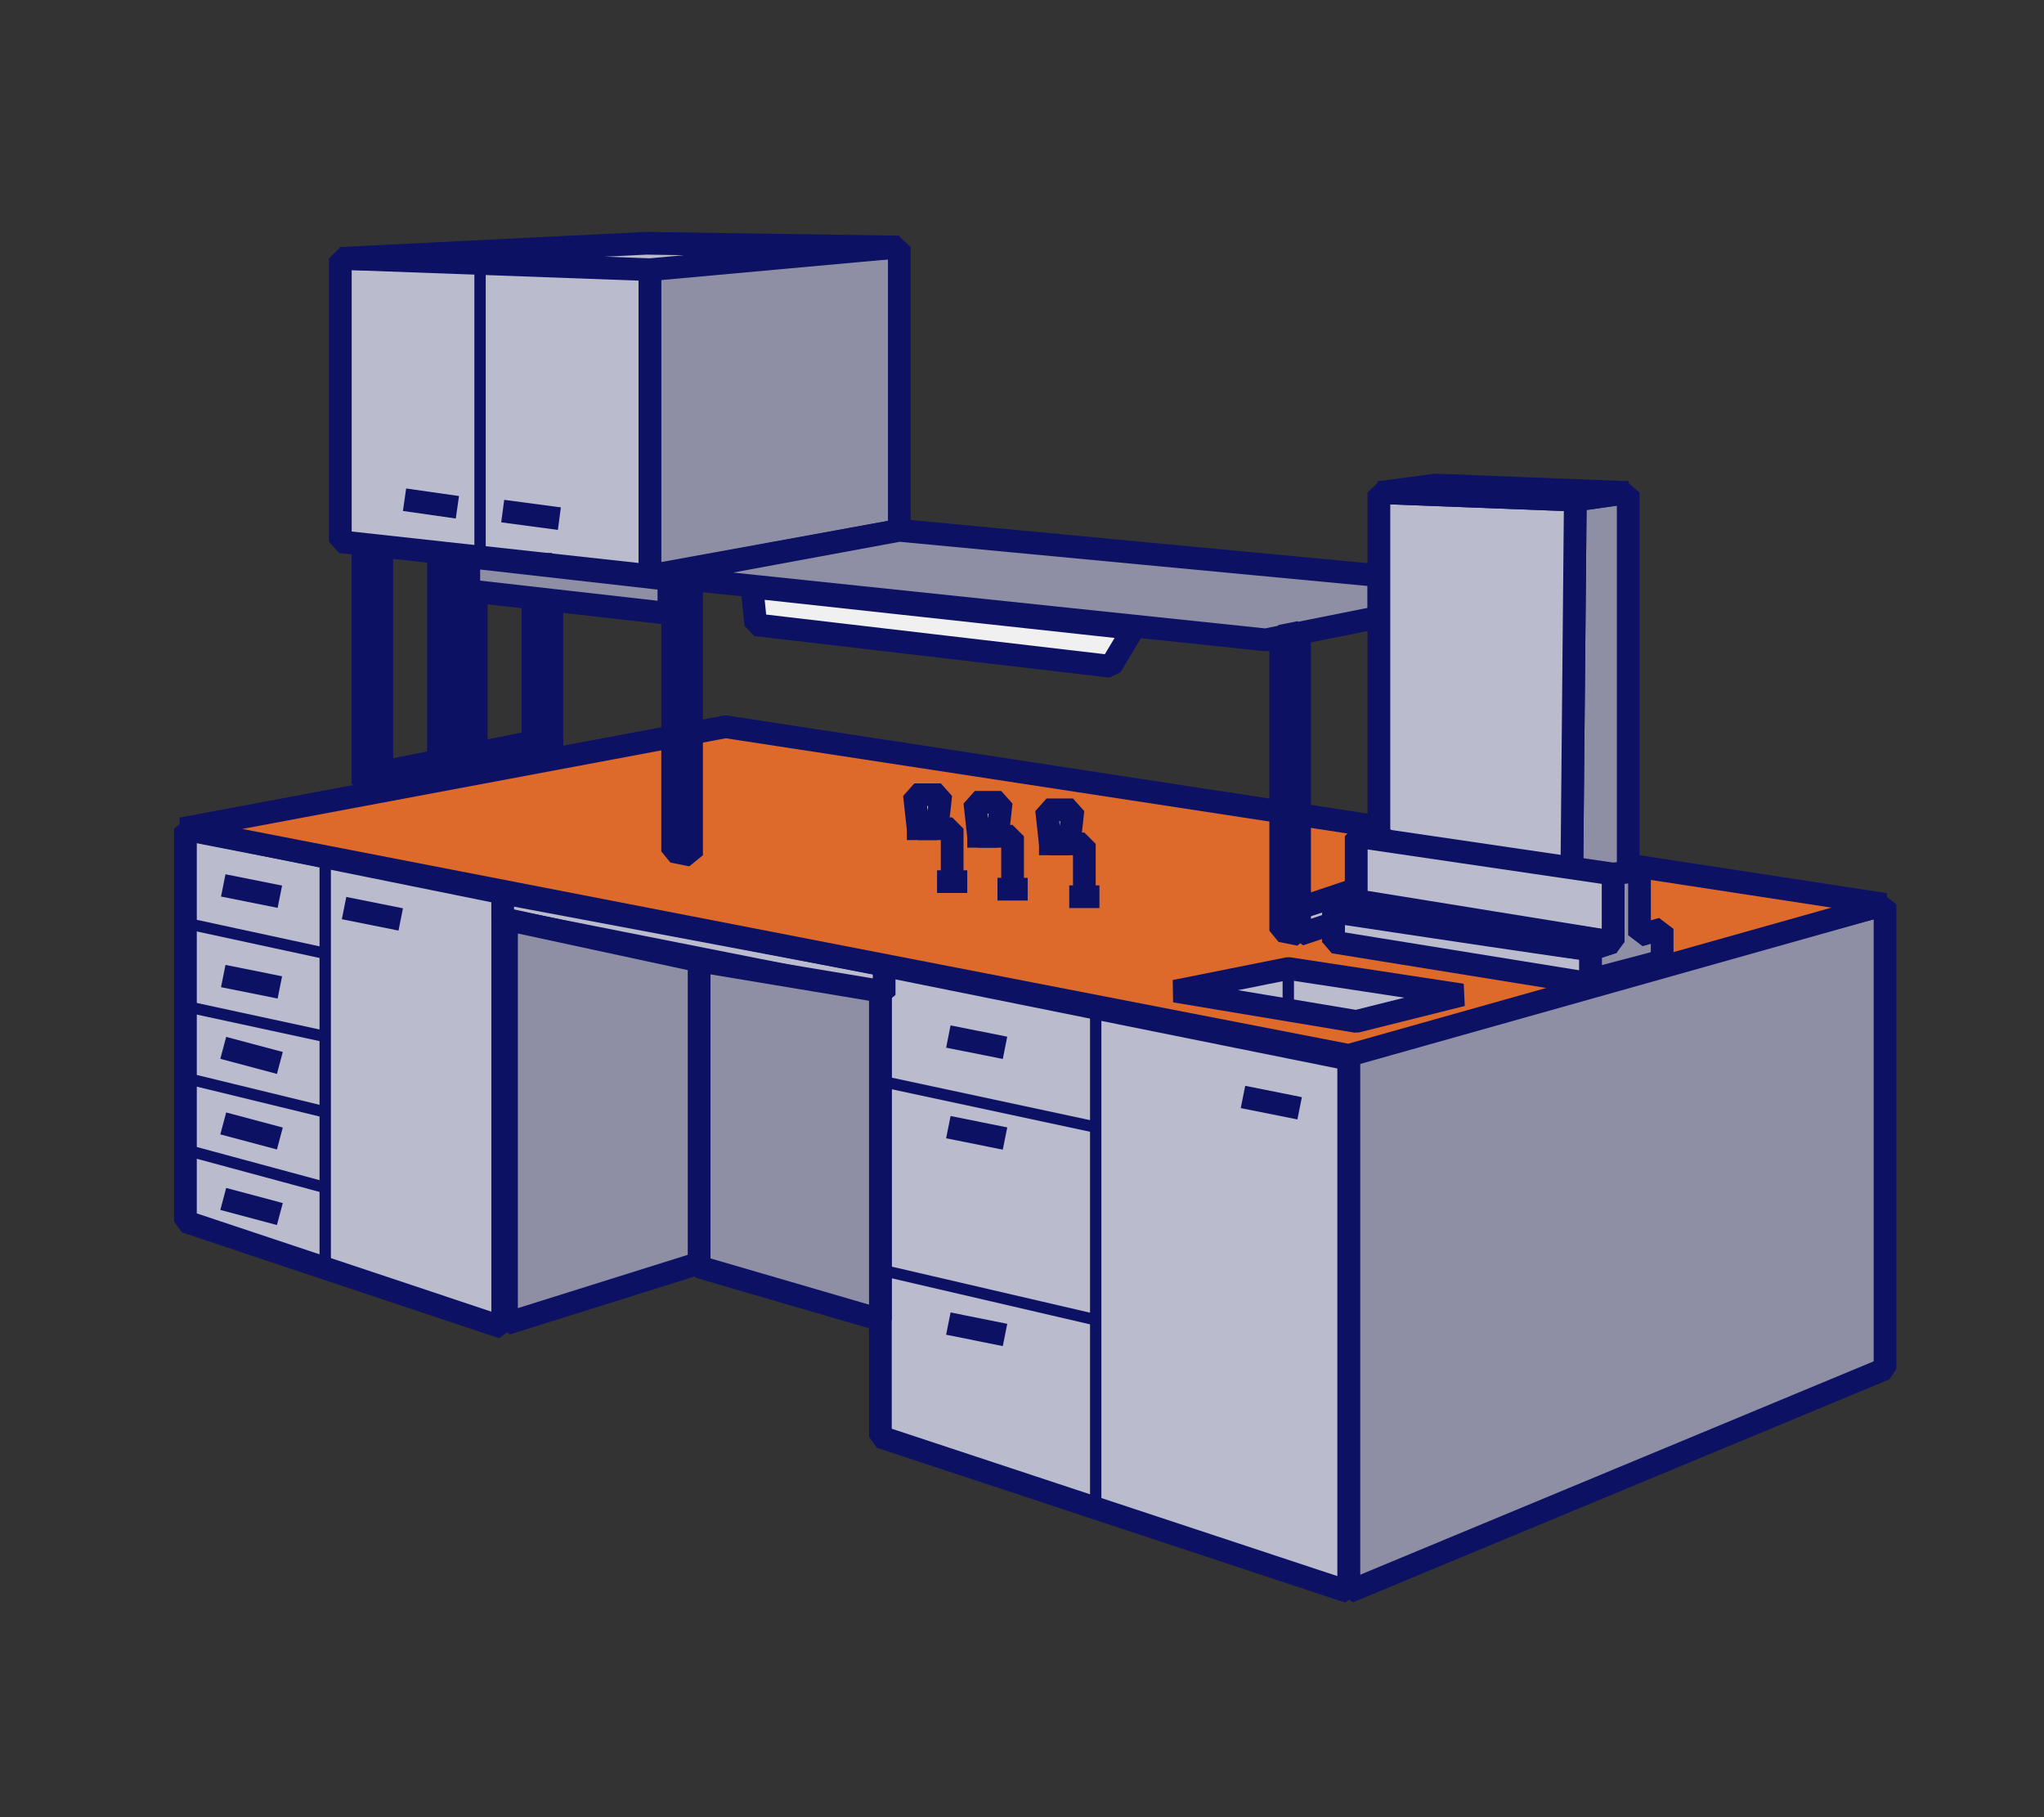 <svg width="36" height="32" viewBox="0 0 36 32" fill="none" xmlns="http://www.w3.org/2000/svg">
<rect x="0" y="0" width="36" height="32" fill="#333333" stroke="none"/>
<path d="M23.754 18.519V28.031L33.2 24.106V15.925L23.754 18.519Z" fill="#8E8FA5" stroke="#0D1164" stroke-width="0.4" stroke-linejoin="bevel"/>
<path d="M23.754 18.652V28.031L15.506 25.304V16.989L23.754 18.652Z" fill="#BABBCC" stroke="#0D1164" stroke-width="0.4" stroke-linejoin="bevel"/>
<path d="M8.854 15.725V23.375L3.266 21.512V14.594L8.854 15.725Z" fill="#BABBCC" stroke="#0D1164" stroke-width="0.4" stroke-linejoin="bevel"/>
<path d="M8.854 16.191L15.572 17.521V16.989L8.854 15.725V16.191Z" fill="#BABBCC" stroke="#0D1164" stroke-width="0.4" stroke-linejoin="bevel"/>
<path d="M3.2 14.594L23.754 18.585L33.2 15.925L12.779 12.798L3.2 14.594Z" fill="#DD6A2B" stroke="#0D1164" stroke-width="0.4" stroke-linejoin="bevel"/>
<path d="M12.313 22.31V16.922L15.506 17.454V23.241L12.313 22.31Z" fill="#8E8FA5" stroke="#0D1164" stroke-width="0.4" stroke-linejoin="bevel"/>
<path d="M19.298 17.787V26.567" stroke="#0D1164" stroke-width="0.2" stroke-linejoin="bevel"/>
<path d="M5.728 15.06V22.377" stroke="#0D1164" stroke-width="0.2" stroke-linejoin="bevel"/>
<path d="M19.298 19.849L15.573 19.051" stroke="#0D1164" stroke-width="0.2" stroke-linejoin="bevel"/>
<path d="M5.728 16.789L3.266 16.257" stroke="#0D1164" stroke-width="0.2" stroke-linejoin="bevel"/>
<path d="M5.728 18.253L3.266 17.721" stroke="#0D1164" stroke-width="0.2" stroke-linejoin="bevel"/>
<path d="M5.728 19.583L3.266 18.984" stroke="#0D1164" stroke-width="0.2" stroke-linejoin="bevel"/>
<path d="M11.448 4.683V10.137L5.994 9.539V4.55L11.448 4.683Z" fill="#BABBCC" stroke="#0D1164" stroke-width="0.4" stroke-linejoin="bevel"/>
<path d="M15.839 4.35L11.448 4.683V10.137L15.839 9.339V4.35Z" fill="#8E8FA5" stroke="#0D1164" stroke-width="0.4" stroke-linejoin="bevel"/>
<path d="M5.728 20.913L3.266 20.248" stroke="#0D1164" stroke-width="0.2" stroke-linejoin="bevel"/>
<path d="M19.298 23.242L15.573 22.377" stroke="#0D1164" stroke-width="0.2" stroke-linejoin="bevel"/>
<path d="M12.313 22.244V16.922L8.921 16.191V23.308L12.313 22.244Z" fill="#8E8FA5" stroke="#0D1164" stroke-width="0.4" stroke-linejoin="bevel"/>
<path d="M8.455 4.616V9.805" stroke="#0D1164" stroke-width="0.2" stroke-linejoin="bevel"/>
<path d="M15.839 4.35L11.448 4.749L5.994 4.55L11.382 4.284L15.839 4.35Z" fill="#BABBCC" stroke="#0D1164" stroke-width="0.4" stroke-linejoin="bevel"/>
<path d="M22.291 11.268L11.515 10.137L15.838 9.339L24.286 10.137V10.869L22.291 11.268Z" fill="#8E8FA5" stroke="#0D1164" stroke-width="0.4" stroke-linejoin="bevel"/>
<path d="M22.889 16.457V11.135L22.557 11.202V16.39L22.889 16.457Z" fill="#BABBCC" stroke="#0D1164" stroke-width="0.4" stroke-linejoin="bevel"/>
<path d="M22.889 16.457L23.887 16.124V15.658L22.889 15.991V16.457Z" fill="#BABBCC" stroke="#0D1164" stroke-width="0.4" stroke-linejoin="bevel"/>
<path d="M12.18 15.06V10.137L11.847 10.204V14.993L12.18 15.06Z" fill="#BABBCC" stroke="#0D1164" stroke-width="0.4" stroke-linejoin="bevel"/>
<path d="M6.725 13.862V9.672L6.393 9.605V13.796L6.725 13.862Z" fill="#BABBCC" stroke="#0D1164" stroke-width="0.4" stroke-linejoin="bevel"/>
<path d="M9.719 13.33V9.938H9.386V13.264L9.719 13.33Z" fill="#BABBCC" stroke="#0D1164" stroke-width="0.4" stroke-linejoin="bevel"/>
<path d="M19.564 11.734L19.963 11.069L13.244 10.337L13.311 11.002L19.564 11.734Z" fill="#F0F0F0" stroke="#0D1164" stroke-width="0.4" stroke-linejoin="bevel"/>
<path d="M6.725 13.929L9.719 13.33V12.998L6.725 13.596V13.929Z" fill="#BABBCC" stroke="#0D1164" stroke-width="0.4" stroke-linejoin="bevel"/>
<path d="M28.677 15.658L27.679 15.925L27.745 8.807L28.677 8.674V15.658Z" fill="#8E8FA5" stroke="#0D1164" stroke-width="0.4" stroke-linejoin="bevel"/>
<path d="M24.286 8.674L27.745 8.807L27.679 15.925L24.286 15.459V8.674Z" fill="#BABBCC" stroke="#0D1164" stroke-width="0.4" stroke-linejoin="bevel"/>
<path d="M27.745 8.807L24.287 8.674L25.284 8.541L28.677 8.674L27.745 8.807Z" fill="#BABBCC" stroke="#0D1164" stroke-width="0.4" stroke-linejoin="bevel"/>
<path d="M28.411 15.392L28.876 15.326V16.469L29.275 16.358V16.922L28.012 17.255V16.716L28.411 16.59V15.392Z" fill="#8E8FA5" stroke="#0D1164" stroke-width="0.4" stroke-linejoin="bevel"/>
<path d="M23.887 14.727L24.353 14.661V15.804L24.752 15.693V16.257L23.488 16.59V16.051L23.887 15.925V14.727Z" fill="#BABBCC" stroke="#0D1164" stroke-width="0.4" stroke-linejoin="bevel"/>
<path d="M23.488 16.058C24.952 16.279 27.905 16.723 28.012 16.723V17.321L23.488 16.59V16.058Z" fill="#BABBCC" stroke="#0D1164" stroke-width="0.4" stroke-linejoin="bevel"/>
<path d="M23.887 15.858L28.411 16.59V15.392L23.887 14.727V15.858Z" fill="#BABBCC" stroke="#0D1164" stroke-width="0.4" stroke-linejoin="bevel"/>
<path d="M28.411 16.59L28.012 16.723L23.555 16.058L23.954 15.925L28.411 16.59Z" fill="#BABBCC" stroke="#0D1164" stroke-width="0.4" stroke-linejoin="bevel"/>
<path d="M22.89 19.517L21.892 19.317" stroke="#0D1164" stroke-width="0.4" stroke-linejoin="bevel"/>
<path d="M17.701 18.452L16.703 18.253" stroke="#0D1164" stroke-width="0.4" stroke-linejoin="bevel"/>
<path d="M7.058 16.191L6.06 15.991" stroke="#0D1164" stroke-width="0.4" stroke-linejoin="bevel"/>
<path d="M4.929 15.791L3.932 15.592" stroke="#0D1164" stroke-width="0.4" stroke-linejoin="bevel"/>
<path d="M9.852 9.133L8.854 9" stroke="#0D1164" stroke-width="0.4" stroke-linejoin="bevel"/>
<path d="M8.056 8.933L7.125 8.8" stroke="#0D1164" stroke-width="0.4" stroke-linejoin="bevel"/>
<path d="M4.929 17.388L3.932 17.188" stroke="#0D1164" stroke-width="0.4" stroke-linejoin="bevel"/>
<path d="M23.887 17.987L25.75 17.521L22.69 17.055L20.694 17.454L23.887 17.987Z" fill="#BABBCC" stroke="#0D1164" stroke-width="0.4" stroke-linejoin="bevel"/>
<path d="M4.929 18.718L3.932 18.452" stroke="#0D1164" stroke-width="0.4" stroke-linejoin="bevel"/>
<path d="M4.929 20.049L3.932 19.783" stroke="#0D1164" stroke-width="0.4" stroke-linejoin="bevel"/>
<path d="M4.929 21.379L3.932 21.113" stroke="#0D1164" stroke-width="0.4" stroke-linejoin="bevel"/>
<path d="M17.701 20.049L16.703 19.849" stroke="#0D1164" stroke-width="0.4" stroke-linejoin="bevel"/>
<path d="M17.701 23.508L16.703 23.308" stroke="#0D1164" stroke-width="0.4" stroke-linejoin="bevel"/>
<path d="M22.69 17.055V17.787" stroke="#0D1164" stroke-width="0.2" stroke-linejoin="bevel"/>
<path d="M19.364 15.791H18.832" stroke="#0D1164" stroke-width="0.4" stroke-linejoin="bevel"/>
<path d="M19.098 15.791V14.86H18.3" stroke="#0D1164" stroke-width="0.4" stroke-linejoin="bevel"/>
<path d="M18.898 14.261L18.832 14.86H18.499L18.433 14.261H18.898Z" fill="#BABBCC" stroke="#0D1164" stroke-width="0.4" stroke-linejoin="bevel"/>
<path d="M18.1 15.658H17.568" stroke="#0D1164" stroke-width="0.4" stroke-linejoin="bevel"/>
<path d="M17.834 15.658V14.727H17.036" stroke="#0D1164" stroke-width="0.4" stroke-linejoin="bevel"/>
<path d="M17.634 14.129L17.568 14.727H17.235L17.169 14.129H17.634Z" fill="#BABBCC" stroke="#0D1164" stroke-width="0.4" stroke-linejoin="bevel"/>
<path d="M17.036 15.525H16.504" stroke="#0D1164" stroke-width="0.4" stroke-linejoin="bevel"/>
<path d="M16.77 15.525V14.594H15.972" stroke="#0D1164" stroke-width="0.4" stroke-linejoin="bevel"/>
<path d="M16.57 13.995L16.504 14.594H16.171L16.105 13.995H16.57Z" fill="#BABBCC" stroke="#0D1164" stroke-width="0.4" stroke-linejoin="bevel"/>
<path d="M8.255 10.403L11.781 10.803V10.204L8.255 9.805V10.403Z" fill="#8E8FA5" stroke="#0D1164" stroke-width="0.4" stroke-linejoin="bevel"/>
<path d="M8.056 13.663V9.805L7.723 9.738V13.596L8.056 13.663Z" fill="#BABBCC" stroke="#0D1164" stroke-width="0.4" stroke-linejoin="bevel"/>
<path d="M8.388 13.53V10.47L8.255 10.403V9.805H8.056V13.663L8.388 13.53Z" fill="#BABBCC" stroke="#0D1164" stroke-width="0.4" stroke-linejoin="bevel"/>
</svg>
